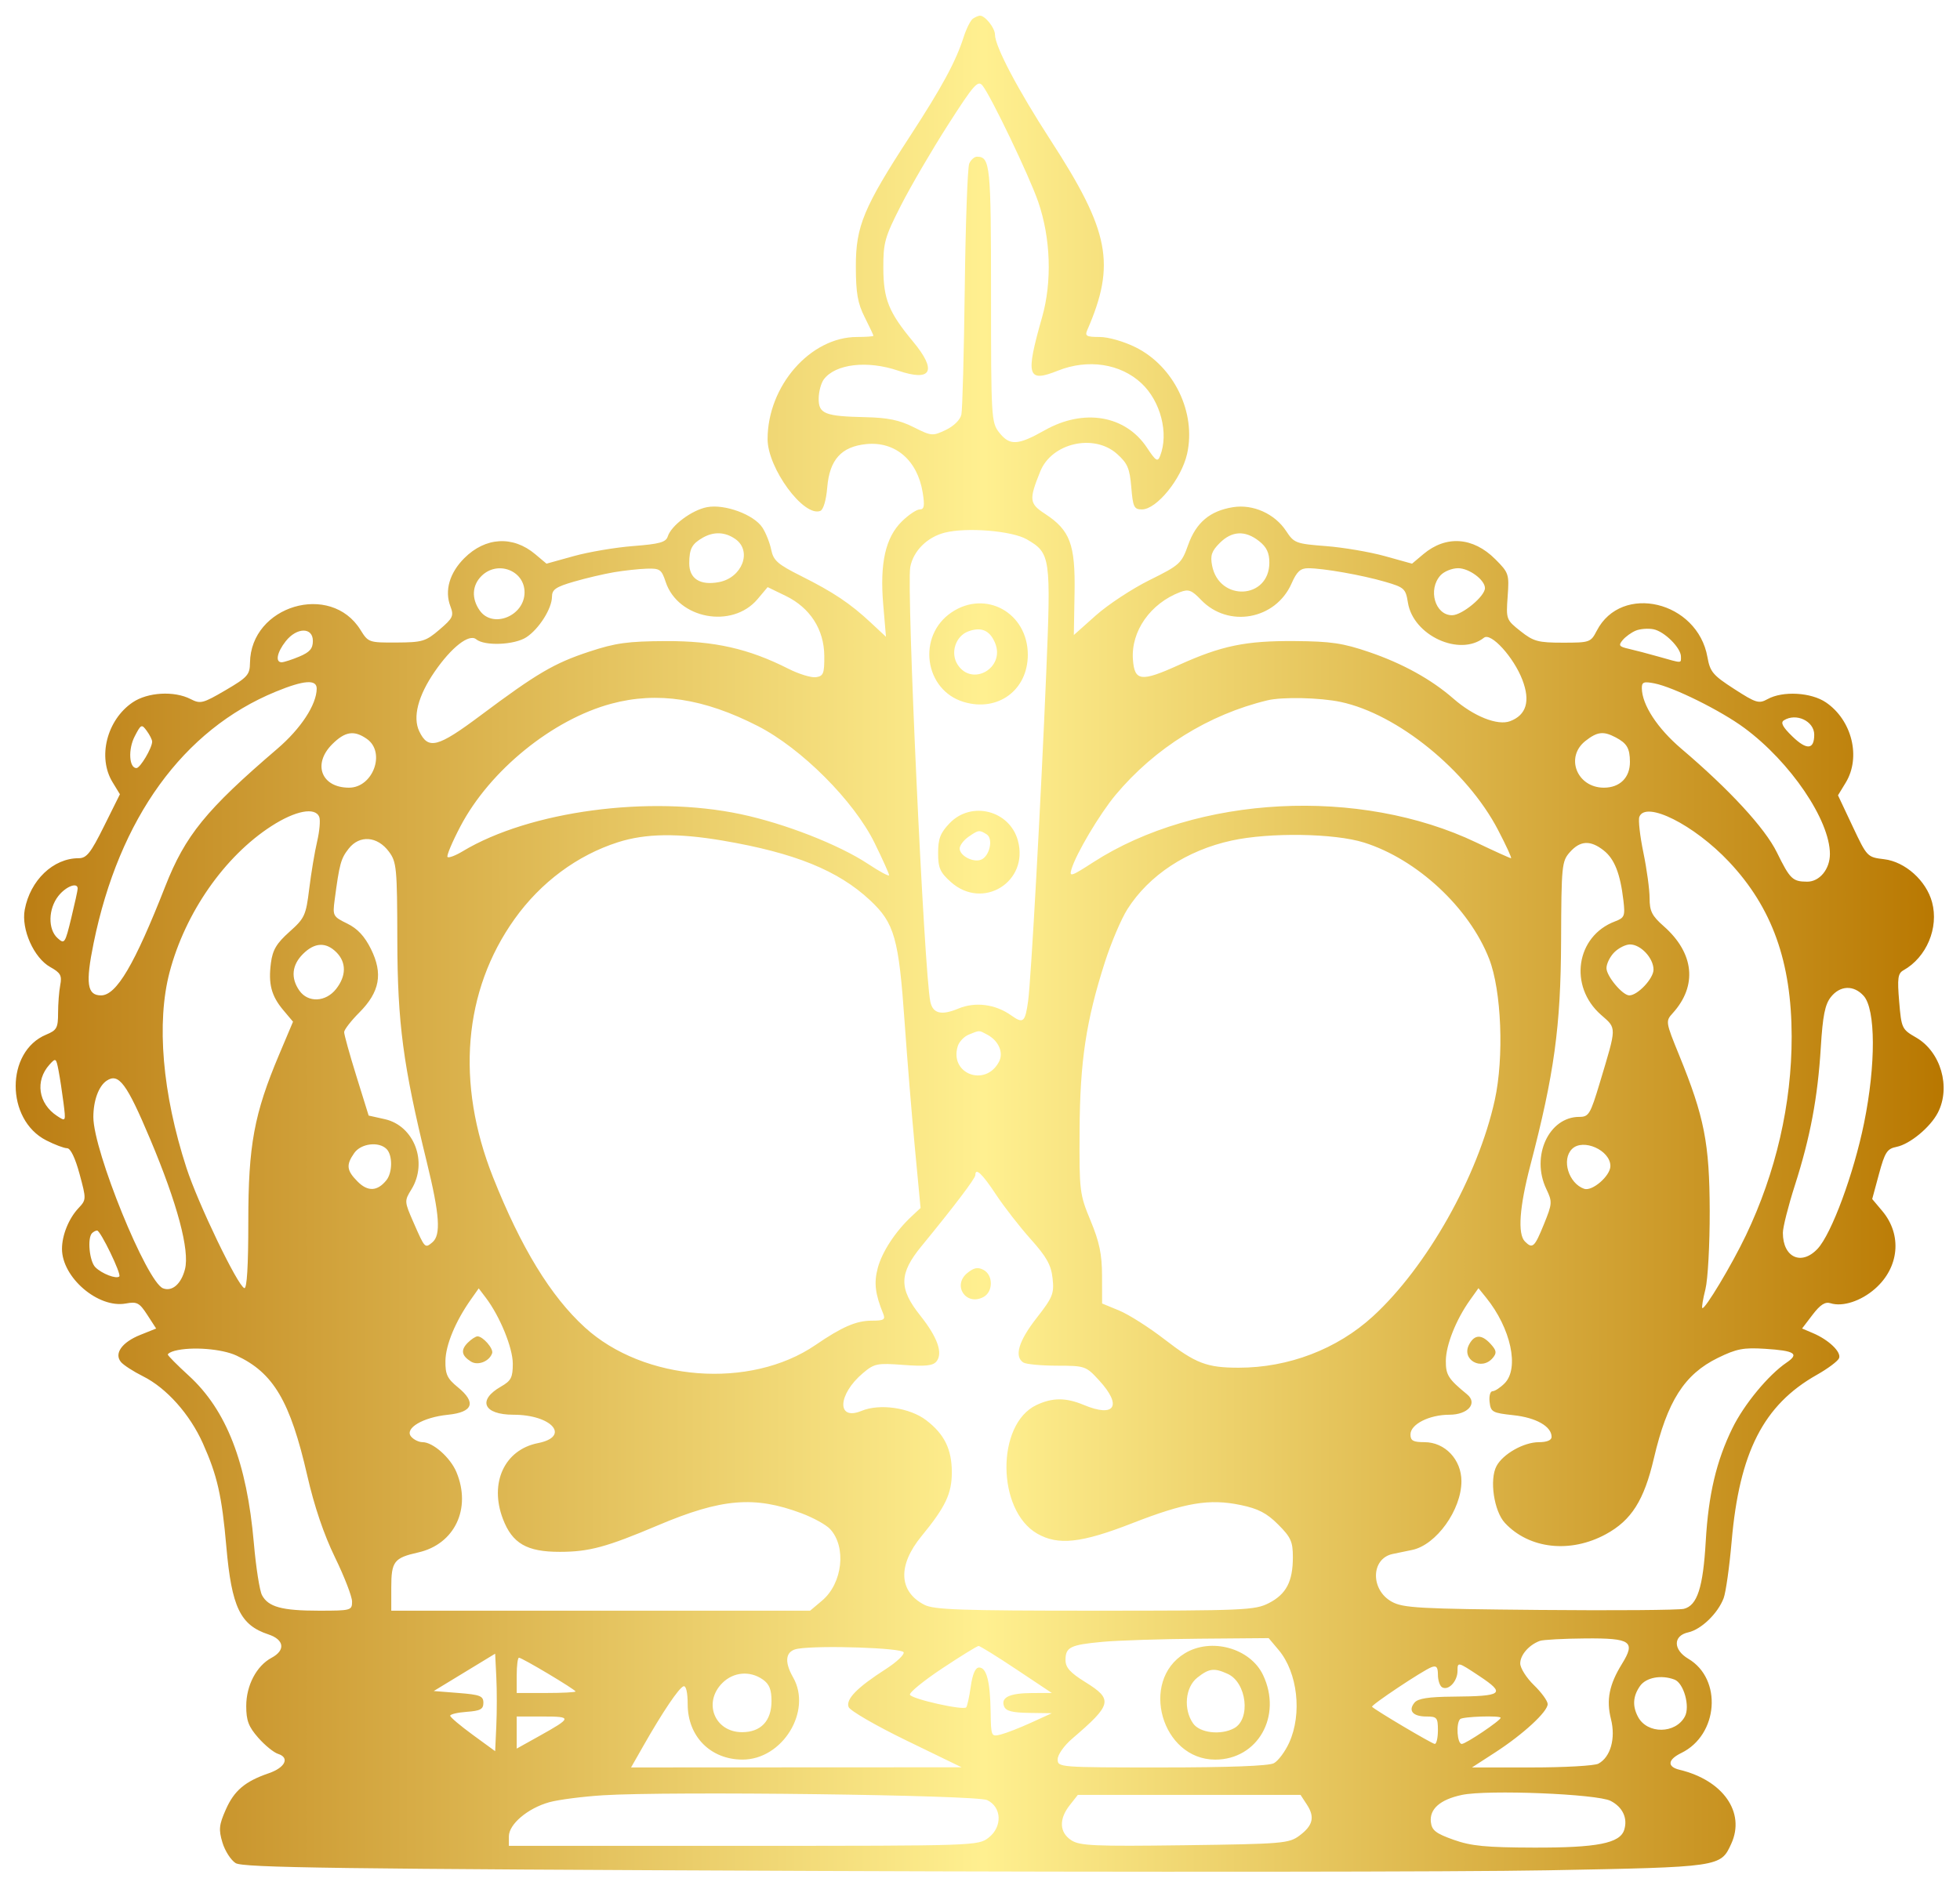 <svg width="500" height="482" viewBox="0 0 500 482" fill="none" xmlns="http://www.w3.org/2000/svg">
<g filter="url(#filter0_d_1948_11)">
<path fill-rule="evenodd" clip-rule="evenodd" d="M248.209 0.75C247.601 1.154 246.527 3.285 245.822 5.485C243.823 11.725 240.334 18.168 232.106 30.81C220.308 48.937 218.311 53.745 218.329 63.985C218.34 70.774 218.793 73.379 220.579 76.923C221.808 79.364 222.814 81.501 222.814 81.673C222.814 81.845 220.931 81.985 218.63 81.985C206.74 81.985 195.814 94.468 195.814 108.052C195.814 115.458 205.018 127.995 209.26 126.367C210.042 126.067 210.762 123.627 211.033 120.359C211.617 113.311 214.622 109.965 220.946 109.321C228.394 108.561 234.067 113.437 235.391 121.735C235.925 125.079 235.763 125.985 234.632 125.985C233.841 125.985 231.8 127.347 230.097 129.013C225.891 133.125 224.41 139.694 225.312 150.248L226.015 158.485L222.164 154.892C216.905 149.983 212.605 147.105 204.379 142.985C198.369 139.975 197.299 139.033 196.734 136.26C196.372 134.486 195.361 131.943 194.487 130.609C192.322 127.304 184.888 124.561 180.387 125.405C176.514 126.132 171.243 130.058 170.346 132.883C169.877 134.362 168.267 134.809 161.543 135.329C157.017 135.679 150.187 136.834 146.365 137.896L139.415 139.827L136.537 137.406C130.859 132.628 123.845 133.021 118.447 138.418C114.679 142.186 113.373 146.695 114.892 150.691C115.824 153.142 115.564 153.701 112.117 156.653C108.605 159.661 107.765 159.913 101.146 159.947C94.122 159.984 93.937 159.919 91.965 156.735C84.359 144.452 63.95 150.523 63.773 165.121C63.736 168.173 63.157 168.822 57.523 172.122C51.75 175.504 51.124 175.662 48.614 174.372C44.434 172.225 37.643 172.621 33.813 175.235C27.231 179.728 24.842 189.239 28.706 195.575L30.59 198.665L26.534 206.825C23.123 213.689 22.093 214.985 20.048 214.985C13.581 214.985 7.7 220.612 6.306 228.133C5.383 233.111 8.64 240.421 12.819 242.754C15.456 244.226 15.837 244.916 15.367 247.36C15.063 248.941 14.814 252.149 14.814 254.489C14.814 258.28 14.485 258.879 11.788 259.996C1.404 264.297 1.404 281.674 11.788 286.972C13.958 288.079 16.36 288.985 17.126 288.985C17.992 288.985 19.186 291.457 20.291 295.537C22.041 302.004 22.037 302.118 20.006 304.287C17.533 306.927 15.814 311.183 15.814 314.664C15.814 321.972 25.069 329.896 32.097 328.604C34.956 328.079 35.565 328.401 37.575 331.502L39.837 334.992L35.796 336.609C31.111 338.483 29.055 341.365 30.854 343.534C31.503 344.315 34.039 345.956 36.49 347.18C42.484 350.174 48.432 356.846 51.773 364.325C55.439 372.533 56.601 377.661 57.741 390.652C59.096 406.093 61.287 410.666 68.461 413.034C72.517 414.372 72.887 417.073 69.28 419.003C65.433 421.062 62.814 426.051 62.814 431.318C62.814 435.021 63.41 436.594 65.876 439.402C67.559 441.32 69.835 443.174 70.932 443.523C73.971 444.487 72.758 447.025 68.573 448.46C62.514 450.538 59.753 452.87 57.607 457.72C55.872 461.643 55.75 462.828 56.742 466.139C57.377 468.259 58.891 470.624 60.105 471.394C61.962 472.573 85.569 472.891 208.314 473.392C288.614 473.72 372.539 473.647 394.814 473.229C439.01 472.402 438.931 472.413 441.66 466.424C445.293 458.449 439.564 450.254 428.493 447.59C425.222 446.803 425.398 445.004 428.914 443.288C438.371 438.671 439.426 424.413 430.693 419.254C426.785 416.946 426.775 413.372 430.673 412.516C433.982 411.789 438.235 407.68 439.704 403.791C440.264 402.309 441.183 395.784 441.747 389.291C443.724 366.533 449.891 354.473 463.473 346.808C466.312 345.206 468.867 343.289 469.152 342.547C469.754 340.978 466.533 337.886 462.514 336.175L459.714 334.982L462.401 331.46C464.356 328.897 465.602 328.1 466.973 328.536C470.057 329.514 474.739 327.99 478.327 324.839C484.508 319.413 485.282 311.071 480.169 304.995L477.603 301.945L479.329 295.566C480.838 289.992 481.402 289.117 483.796 288.639C487.213 287.955 492.416 283.654 494.35 279.916C497.714 273.411 495.096 264.358 488.805 260.738C485.171 258.646 485.055 258.399 484.481 251.555C483.983 245.616 484.153 244.375 485.569 243.582C491.471 240.279 494.635 232.749 492.872 226.2C491.392 220.705 486.013 215.882 480.65 215.24C476.342 214.725 476.29 214.671 472.595 206.827L468.876 198.932L470.841 195.708C474.785 189.241 472.46 179.771 465.815 175.235C462.025 172.648 454.787 172.24 450.901 174.393C448.696 175.615 447.962 175.391 442.401 171.802C436.967 168.296 436.235 167.424 435.574 163.681C433.047 149.37 413.646 144.739 407.337 156.941C405.808 159.898 405.561 159.985 398.682 159.985C392.356 159.985 391.207 159.672 387.89 157.045C384.234 154.15 384.184 154.015 384.606 148.188C385.018 142.492 384.9 142.137 381.439 138.676C375.774 133.012 368.88 132.534 363.091 137.406L360.213 139.827L353.263 137.896C349.441 136.834 342.691 135.685 338.262 135.343C330.588 134.75 330.112 134.57 328.107 131.512C325.207 127.087 319.662 124.594 314.542 125.413C308.661 126.353 305.13 129.327 303.097 135.05C301.417 139.782 300.962 140.197 293.258 144.013C288.815 146.214 282.65 150.269 279.558 153.025L273.935 158.037L274.12 147.261C274.332 134.868 272.987 131.286 266.54 127.08C262.565 124.487 262.459 123.491 265.387 116.257C268.319 109.014 279.081 106.571 284.952 111.817C287.636 114.215 288.194 115.517 288.592 120.317C289.012 125.388 289.299 125.985 291.31 125.985C295.065 125.985 301.404 118.175 302.833 111.789C305.186 101.278 299.494 89.496 289.709 84.62C286.707 83.124 282.731 81.985 280.511 81.985C277.163 81.985 276.71 81.733 277.36 80.235C284.685 63.377 283.072 55.025 268.001 31.768C259.591 18.79 253.816 7.815 253.815 4.806C253.814 3.14 251.294 -0.029 249.993 0C249.619 0.009 248.817 0.346 248.209 0.75ZM241.85 27.836C237.744 34.243 232.344 43.49 229.85 48.384C225.714 56.499 225.316 57.909 225.34 64.384C225.37 72.368 226.708 75.68 232.926 83.164C239.119 90.619 237.663 93.484 229.154 90.585C221.281 87.903 213.167 88.839 210.177 92.774C209.462 93.715 208.863 95.917 208.846 97.668C208.807 101.587 210.395 102.221 220.814 102.449C226.484 102.573 229.47 103.193 233.049 104.991C237.619 107.286 237.907 107.311 241.273 105.706C243.341 104.72 244.961 103.115 245.253 101.764C245.523 100.51 245.91 85.985 246.113 69.485C246.316 52.985 246.83 38.697 247.255 37.735C247.68 36.773 248.565 35.985 249.221 35.985C252.597 35.985 252.814 38.1 252.814 71.05C252.814 102.582 252.886 103.807 254.887 106.35C257.578 109.772 259.627 109.672 266.516 105.784C276.501 100.149 287.125 101.965 292.604 110.244C294.86 113.653 295.315 113.938 295.945 112.338C298.201 106.601 296.093 98.385 291.187 93.799C285.803 88.765 277.515 87.52 269.836 90.593C262.068 93.701 261.556 91.965 265.828 76.985C268.418 67.902 268.048 56.773 264.846 47.485C262.604 40.978 252.799 20.51 250.643 17.836C249.47 16.381 248.437 17.557 241.85 27.836ZM240.999 131.916C236.52 133.055 232.979 136.59 232.21 140.689C231.215 145.992 235.758 244.353 237.333 251.625C237.983 254.624 240.161 255.156 244.451 253.363C248.782 251.554 253.917 252.21 257.96 255.089C261.038 257.28 261.524 256.864 262.28 251.39C263.02 246.034 265.551 200.159 266.892 167.812C268.125 138.061 267.993 137.146 261.952 133.628C258.191 131.438 246.602 130.491 240.999 131.916ZM179.314 133.18C176.511 134.77 175.847 136.012 175.829 139.7C175.81 143.665 178.583 145.439 183.391 144.537C189.337 143.421 191.946 136.592 187.591 133.542C184.989 131.719 182.112 131.593 179.314 133.18ZM311.157 134.551C309.087 136.621 308.709 137.733 309.205 140.301C310.999 149.593 323.814 148.941 323.814 139.558C323.814 137.046 323.11 135.576 321.179 134.058C317.647 131.279 314.262 131.446 311.157 134.551ZM122.814 142.985C120.416 145.383 120.247 148.731 122.371 151.762C125.672 156.475 133.814 153.186 133.814 147.14C133.814 141.534 126.883 138.916 122.814 142.985ZM156.645 142.008C154.077 142.442 149.464 143.526 146.395 144.418C141.784 145.759 140.813 146.427 140.81 148.263C140.805 151.259 137.503 156.488 134.283 158.597C131.256 160.581 123.614 160.894 121.479 159.122C119.683 157.631 115.178 161.142 110.891 167.373C106.645 173.545 105.234 179.001 106.955 182.602C109.23 187.363 111.639 186.744 122.532 178.599C136.961 167.809 141.34 165.237 150.314 162.275C157.028 160.059 160.163 159.626 169.814 159.582C182.218 159.525 190.976 161.5 201.121 166.641C203.793 167.995 206.955 168.964 208.147 168.794C210.054 168.522 210.31 167.869 210.278 163.357C210.23 156.605 206.65 151.052 200.387 148.021L195.829 145.814L193.257 148.87C186.808 156.535 172.931 153.931 169.809 144.469C168.761 141.295 168.333 140.995 164.986 141.103C162.967 141.167 159.213 141.575 156.645 142.008ZM329.476 144.89C325.399 154.131 313.338 156.316 306.397 149.071C303.999 146.569 303.196 146.269 301.064 147.08C293.462 149.97 288.484 157.079 289.01 164.293C289.414 169.842 291.085 170.045 300.665 165.708C311.625 160.747 317.739 159.482 330.314 159.577C339.543 159.647 342.602 160.1 349.314 162.395C357.83 165.307 365.143 169.353 370.763 174.261C375.962 178.801 382.057 181.223 385.239 180.013C389.386 178.437 390.436 174.903 388.368 169.487C386.158 163.7 380.352 157.316 378.573 158.717C372.351 163.62 360.505 158.158 359.163 149.768C358.591 146.191 358.246 145.876 353.329 144.446C347.446 142.736 337.61 141 333.756 140.991C331.741 140.986 330.833 141.813 329.476 144.89ZM367.469 142.814C364.191 146.435 366.096 152.985 370.426 152.985C372.97 152.985 378.814 148.162 378.814 146.062C378.814 143.976 374.781 140.985 371.969 140.985C370.404 140.985 368.379 141.808 367.469 142.814ZM242.747 152.251C233.869 158.234 235.76 172.091 245.868 175.119C254.569 177.726 262.201 172.09 262.196 163.061C262.191 152.364 251.443 146.391 242.747 152.251ZM247.012 157.107C243.738 158.319 242.364 162.649 244.31 165.62C248.033 171.302 256.47 166.398 253.851 160.074C252.507 156.829 250.324 155.882 247.012 157.107ZM417.279 156.915C416.16 157.38 414.658 158.468 413.941 159.332C412.818 160.685 413.031 160.992 415.476 161.548C417.037 161.903 420.533 162.821 423.246 163.589C429.241 165.286 428.814 165.29 428.814 163.541C428.814 161.314 424.603 157.118 421.814 156.565C420.439 156.292 418.398 156.45 417.279 156.915ZM72.887 159.62C70.662 162.448 70.17 164.985 71.846 164.985C72.414 164.985 74.439 164.333 76.346 163.536C79.018 162.419 79.814 161.502 79.814 159.536C79.814 155.991 75.702 156.04 72.887 159.62ZM70.33 172.492C46.731 182.192 30.398 204.748 23.885 236.63C21.78 246.932 22.213 249.985 25.776 249.985C29.698 249.985 34.315 242.147 42.141 222.206C47.267 209.144 52.573 202.624 70.736 187.067C76.746 181.92 80.741 175.829 80.792 171.735C80.823 169.287 77.553 169.523 70.33 172.492ZM418.836 171.61C418.886 175.854 422.808 181.854 428.94 187.067C441.221 197.506 450.237 207.291 453.28 213.485C456.64 220.322 457.286 220.949 461.007 220.97C464.174 220.988 466.814 217.779 466.814 213.912C466.814 205.277 456.747 190.438 444.997 181.753C438.995 177.316 426.952 171.343 422.064 170.377C419.32 169.835 418.817 170.027 418.836 171.61ZM155.938 175.563C140.926 179.6 124.952 192.583 117.465 206.83C115.354 210.846 113.871 214.375 114.168 214.673C114.466 214.97 116.195 214.318 118.011 213.224C135.101 202.931 165.713 198.838 188.933 203.741C200.218 206.124 214.069 211.543 221.524 216.493C224.434 218.425 226.814 219.697 226.814 219.32C226.814 218.943 225.14 215.226 223.093 211.06C217.827 200.34 204.451 186.951 193.314 181.252C179.529 174.198 167.705 172.398 155.938 175.563ZM323.314 174.699C308.297 178.321 294.585 186.865 284.593 198.824C280.549 203.664 274.524 213.805 273.342 217.762C272.723 219.834 273.22 219.679 278.843 216.044C305.373 198.898 346.873 196.755 376.66 210.995C381.25 213.19 385.212 214.985 385.465 214.985C385.717 214.985 384.219 211.723 382.137 207.735C374.224 192.583 356.53 178.195 342.015 175.111C336.743 173.991 327.129 173.779 323.314 174.699ZM455.067 179.807C454.168 180.378 454.771 181.52 457.231 183.904C460.898 187.459 462.814 187.307 462.814 183.461C462.814 180.004 458.192 177.823 455.067 179.807ZM34.357 183.902C32.654 187.195 32.921 191.985 34.807 191.985C35.764 191.985 38.814 186.84 38.814 185.226C38.814 184.754 38.195 183.521 37.438 182.486C36.136 180.705 35.971 180.781 34.357 183.902ZM84.737 185.908C79.665 190.98 81.995 196.985 89.037 196.985C95.164 196.985 98.468 187.958 93.591 184.542C90.339 182.264 88.024 182.621 84.737 185.908ZM404.449 185.058C399.201 189.186 402.28 196.985 409.159 196.985C413.224 196.985 415.82 194.414 415.799 190.406C415.78 186.926 415.046 185.669 412.13 184.135C409.032 182.504 407.454 182.694 404.449 185.058ZM69.219 206.802C57.28 214.518 47.275 228.87 43.272 244.021C39.863 256.925 41.418 275.049 47.559 293.977C50.511 303.076 60.649 324.144 62.331 324.675C62.994 324.885 63.347 318.984 63.344 307.741C63.339 288.226 64.811 280.242 71.207 265.091L74.75 256.698L72.282 253.764C69.213 250.117 68.411 247.052 69.118 241.675C69.551 238.378 70.556 236.693 73.831 233.77C77.73 230.289 78.049 229.595 78.886 222.77C79.377 218.763 80.283 213.342 80.899 210.723C81.515 208.104 81.762 205.292 81.448 204.473C80.445 201.859 75.371 202.825 69.219 206.802ZM242.251 206.051C239.888 208.518 239.314 209.999 239.314 213.633C239.314 217.47 239.805 218.588 242.58 221.067C250.72 228.34 262.541 221.02 259.667 210.485C257.563 202.768 247.782 200.278 242.251 206.051ZM418.198 204.428C417.893 205.221 418.357 209.319 419.229 213.535C420.101 217.75 420.814 222.989 420.814 225.177C420.814 228.49 421.415 229.685 424.407 232.32C432.208 239.191 433.067 247.526 426.697 254.541C424.866 256.557 424.898 256.76 428.343 265.21C434.795 281.036 436.102 287.699 436.149 304.985C436.171 313.51 435.681 322.498 435.058 324.958C434.436 327.418 434.076 329.58 434.259 329.763C434.834 330.338 441.763 318.793 445.365 311.258C453.05 295.18 457.08 277.681 457.057 260.485C457.032 241.415 452.08 227.592 441.085 215.906C432.166 206.428 419.808 200.23 418.198 204.428ZM247.037 209.542C245.814 210.398 244.814 211.732 244.814 212.507C244.814 214.345 248.231 216.146 250.25 215.371C252.449 214.528 253.46 210.008 251.699 208.893C249.836 207.713 249.601 207.746 247.037 209.542ZM157.65 210.904C147.243 214.232 137.951 221.132 131.272 230.492C118.201 248.809 116.234 272.369 125.771 296.377C132.916 314.364 140.469 326.727 149.169 334.678C164.282 348.491 191.409 350.568 208.047 339.185C214.811 334.558 218.445 332.985 222.371 332.985C225.458 332.985 225.917 332.712 225.317 331.235C223.242 326.128 222.909 323.343 223.92 319.54C225.016 315.419 228.433 310.204 232.558 306.359L234.838 304.233L233.387 288.859C232.588 280.403 231.417 266.06 230.783 256.985C229.275 235.371 228.198 231.553 221.963 225.721C213.829 218.113 202.769 213.627 184.433 210.5C172.904 208.533 164.674 208.658 157.65 210.904ZM314.216 210.471C302.763 212.962 293.115 219.311 287.607 227.981C286.036 230.454 283.447 236.545 281.854 241.517C277.046 256.527 275.5 266.823 275.403 284.485C275.317 299.964 275.408 300.713 278.215 307.485C280.469 312.927 281.119 316.056 281.131 321.542L281.147 328.599L285.534 330.413C287.947 331.411 293.122 334.701 297.035 337.724C305.044 343.912 307.848 344.985 316.008 344.985C328.705 344.985 341.072 340.258 350.199 331.916C363.981 319.32 377.046 296.141 381.318 276.705C383.715 265.799 383.038 248.748 379.885 240.661C374.797 227.608 361.486 215.234 347.959 210.983C340.408 208.609 323.921 208.359 314.216 210.471ZM88.956 212.532C86.949 215.083 86.592 216.389 85.367 225.653C84.836 229.674 84.949 229.886 88.565 231.653C91.193 232.937 93.006 234.879 94.626 238.144C97.744 244.427 96.89 249.104 91.665 254.353C89.547 256.48 87.805 258.73 87.794 259.353C87.783 259.975 89.184 265.022 90.909 270.567L94.044 280.649L98.156 281.567C105.674 283.245 109.213 292.573 104.955 299.485C103.133 302.442 103.141 302.563 105.494 307.935C108.402 314.575 108.4 314.573 110.29 313.005C112.529 311.147 112.17 305.965 108.869 292.485C102.821 267.793 101.405 257.108 101.358 235.809C101.317 217.424 101.176 215.947 99.215 213.309C96.267 209.343 91.734 209 88.956 212.532ZM400.488 213.426C398.413 215.756 398.31 216.796 398.237 236.176C398.155 257.903 396.487 270.061 390.394 293.344C387.603 304.011 387.115 310.886 389.014 312.785C390.959 314.73 391.466 314.27 393.846 308.407C396.009 303.078 396.036 302.674 394.462 299.373C390.493 291.049 395.1 280.985 402.879 280.985C405.305 280.985 405.693 280.339 408.128 272.235C412.48 257.752 412.467 258.497 408.421 254.945C400.122 247.658 402.028 234.878 411.977 231.11C414.418 230.185 414.598 229.744 414.138 225.793C413.34 218.931 411.859 215.166 409.107 213.001C405.711 210.33 403.133 210.457 400.488 213.426ZM14.887 224.62C12.296 227.913 12.193 233.113 14.672 235.357C16.457 236.971 16.596 236.768 18.175 230.262C19.079 226.535 19.818 223.147 19.817 222.735C19.811 221.024 16.814 222.169 14.887 224.62ZM77.269 239.44C74.45 242.258 74.132 245.566 76.371 248.762C78.578 251.914 83.095 251.715 85.741 248.35C88.358 245.024 88.385 241.556 85.814 238.985C83.139 236.31 80.244 236.464 77.269 239.44ZM411.814 238.985C410.714 240.085 409.814 241.905 409.814 243.03C409.814 245.078 413.92 249.985 415.634 249.985C417.775 249.985 421.814 245.69 421.814 243.412C421.814 240.472 418.559 236.985 415.814 236.985C414.714 236.985 412.914 237.885 411.814 238.985ZM467.042 250.422C465.558 252.309 464.983 255.193 464.492 263.219C463.705 276.079 461.807 286.178 457.864 298.487C456.187 303.724 454.814 309.158 454.814 310.563C454.814 316.853 459.54 319.035 463.661 314.648C467.218 310.861 472.901 295.487 475.532 282.532C478.562 267.613 478.508 253.509 475.409 250.088C472.874 247.289 469.398 247.428 467.042 250.422ZM247.152 259.984C245.963 260.463 244.695 261.785 244.335 262.92C242.102 269.954 251.324 273.507 254.826 266.962C256.082 264.616 254.783 261.574 251.857 260.008C249.673 258.839 249.985 258.841 247.152 259.984ZM12.63 267.643C8.901 271.78 9.757 277.587 14.561 280.747C16.808 282.225 16.808 282.224 16.192 277.355C15.853 274.677 15.286 270.981 14.933 269.143C14.318 265.946 14.218 265.881 12.63 267.643ZM27.214 271.75C25.173 273.113 23.814 276.828 23.814 281.043C23.814 289.67 37.435 323.135 41.596 324.732C43.925 325.625 46.232 323.611 47.189 319.849C48.417 315.015 45.239 303.126 38.331 286.716C32.325 272.447 30.284 269.7 27.214 271.75ZM90.371 290.208C88.236 293.255 88.408 294.67 91.258 297.52C93.849 300.111 96.28 299.989 98.564 297.154C100.151 295.184 100.179 290.75 98.614 289.185C96.625 287.196 92.086 287.759 90.371 290.208ZM401.014 289.185C398.303 291.896 400.156 297.953 404.12 299.335C406.18 300.054 410.814 296.036 410.814 293.53C410.814 289.486 403.816 286.383 401.014 289.185ZM248.814 295.84C248.814 296.682 243.404 303.821 235.064 313.985C229.34 320.961 229.272 324.787 234.747 331.663C239.186 337.238 240.616 341.314 238.871 343.417C237.982 344.488 235.985 344.692 230.487 344.277C223.768 343.768 223.056 343.911 220.171 346.338C213.666 351.812 213.382 358.649 219.77 356.003C224.425 354.075 232.067 355.178 236.273 358.386C240.912 361.924 242.814 365.793 242.812 371.685C242.811 377.121 241.202 380.505 235.064 387.985C228.972 395.41 229.25 402.091 235.794 405.475C238.258 406.749 245.057 406.985 279.304 406.985C317.355 406.985 320.129 406.865 323.657 405.065C328.115 402.791 329.814 399.549 329.814 393.32C329.814 389.369 329.304 388.24 326.052 384.988C323.142 382.078 320.974 380.953 316.485 380.021C308.484 378.36 302.34 379.393 288.814 384.677C275.854 389.739 269.935 390.387 264.604 387.328C254.242 381.381 254.092 359.403 264.379 354.521C268.457 352.586 271.899 352.576 276.468 354.485C284.418 357.807 286.35 354.721 280.389 348.22C277.033 344.562 276.813 344.485 269.639 344.472C265.61 344.465 261.752 344.101 261.064 343.663C258.675 342.142 259.84 338.192 264.399 332.355C268.566 327.02 268.942 326.094 268.517 322.191C268.146 318.779 267 316.723 262.943 312.191C260.134 309.053 256.144 303.923 254.075 300.791C250.559 295.467 248.814 293.825 248.814 295.84ZM23.481 310.652C22.234 311.898 22.808 317.836 24.32 319.348C25.982 321.01 29.697 322.436 30.437 321.695C31.02 321.112 25.638 309.985 24.772 309.985C24.429 309.985 23.847 310.285 23.481 310.652ZM246.78 320.812C242.861 323.985 246.437 329.328 250.886 326.946C253.382 325.611 253.395 321.366 250.907 320.035C249.459 319.26 248.465 319.447 246.78 320.812ZM120.099 327.614C116.178 333.176 113.686 339.2 113.63 343.248C113.582 346.683 114.092 347.763 116.803 349.976C121.581 353.875 120.68 356.345 114.245 356.995C107.903 357.635 103.135 360.462 104.87 362.552C105.524 363.34 106.843 363.985 107.802 363.985C110.442 363.985 114.887 367.917 116.435 371.621C120.321 380.922 115.984 390.036 106.675 392.128C100.506 393.514 99.814 394.42 99.814 401.107V406.985H153.237H206.661L209.718 404.412C214.955 400.005 215.989 390.696 211.746 386.142C210.731 385.052 207.444 383.242 204.441 382.119C192.454 377.633 184.053 378.341 167.854 385.201C154.699 390.772 150.296 391.962 142.814 391.97C134.396 391.98 130.686 389.835 128.296 383.578C124.787 374.389 128.694 365.918 137.217 364.232C145.624 362.569 140.822 356.985 130.986 356.985C123.325 356.985 121.701 353.28 127.83 349.782C130.382 348.325 130.814 347.483 130.814 343.969C130.814 339.901 127.531 331.875 123.921 327.114L122.123 324.743L120.099 327.614ZM374.97 327.766C371.425 332.745 368.86 339.214 368.836 343.235C368.815 346.837 369.451 347.842 374.252 351.783C377.027 354.062 374.486 356.985 369.729 356.985C364.607 356.985 359.814 359.414 359.814 362.011C359.814 363.608 360.496 363.985 363.391 363.985C368.615 363.985 372.814 368.424 372.814 373.948C372.814 381.259 366.39 390.216 360.237 391.485C358.904 391.76 356.674 392.222 355.28 392.513C349.69 393.676 349.558 401.7 355.078 404.717C357.961 406.292 362.074 406.519 392.754 406.796C411.696 406.967 428.263 406.838 429.57 406.51C432.977 405.655 434.459 401.075 435.136 389.308C435.824 377.341 437.837 368.797 441.945 360.405C444.911 354.346 451.118 346.831 455.754 343.686C459.082 341.428 457.868 340.647 450.274 340.163C444.762 339.812 442.991 340.153 438.24 342.478C429.687 346.662 425.319 353.524 421.901 368.144C419.401 378.839 416.181 383.923 409.659 387.473C400.596 392.406 390.112 391.241 383.92 384.613C381.113 381.607 379.915 373.533 381.765 370.077C383.421 366.983 388.723 363.993 392.564 363.989C394.618 363.986 395.814 363.49 395.814 362.64C395.814 359.973 391.867 357.726 386.093 357.106C380.711 356.528 380.292 356.296 379.998 353.735C379.824 352.223 380.161 350.985 380.748 350.985C381.334 350.985 382.714 350.085 383.814 348.985C387.646 345.153 385.439 334.918 379.091 327.079L377.159 324.692L374.97 327.766ZM119.341 338.601C117.483 340.459 117.716 341.89 120.124 343.408C121.908 344.534 124.849 343.38 125.549 341.28C125.934 340.125 123.203 336.985 121.814 336.985C121.343 336.985 120.23 337.712 119.341 338.601ZM374.78 339.049C372.699 342.936 377.969 345.913 380.83 342.466C381.861 341.223 381.764 340.588 380.297 338.966C377.997 336.425 376.17 336.452 374.78 339.049ZM44.564 340.674C43.602 340.926 42.814 341.357 42.814 341.632C42.814 341.907 45.214 344.325 48.147 347.006C57.772 355.803 62.969 369.169 64.757 389.726C65.294 395.909 66.23 401.893 66.835 403.024C68.448 406.038 71.925 406.985 81.379 406.985C89.538 406.985 89.814 406.909 89.814 404.662C89.814 403.385 87.859 398.323 85.469 393.412C82.615 387.548 80.183 380.368 78.378 372.485C74.041 353.536 69.747 346.262 60.314 341.885C56.572 340.148 48.848 339.555 44.564 340.674ZM281.296 414.929C273.011 415.697 271.814 416.285 271.814 419.585C271.814 421.483 272.992 422.8 276.814 425.176C284.012 429.65 283.73 430.887 273.506 439.65C271.442 441.419 269.814 443.734 269.814 444.9C269.814 446.961 270.118 446.985 296.38 446.985C313.5 446.985 323.663 446.601 324.965 445.904C326.075 445.31 327.836 442.947 328.877 440.654C332.22 433.291 331.022 422.762 326.187 417.016L323.636 413.985L305.975 414.132C296.261 414.212 285.156 414.571 281.296 414.929ZM392.814 414.694C390.044 415.713 387.814 418.277 387.814 420.444C387.814 421.626 389.389 424.119 391.314 425.985C393.239 427.851 394.814 430.023 394.814 430.813C394.814 432.77 388.555 438.536 381.409 443.162L375.504 446.985H390.725C399.096 446.985 406.754 446.552 407.743 446.023C410.852 444.359 412.202 439.584 410.959 434.645C409.727 429.755 410.509 425.832 413.766 420.562C417.307 414.834 416.074 413.974 404.457 414.064C398.878 414.107 393.639 414.391 392.814 414.694ZM203.564 416.687C200.407 417.182 199.95 419.849 202.314 423.985C207.235 432.594 199.62 444.991 189.416 444.981C181.265 444.974 175.429 439.077 175.429 430.848C175.429 427.86 175.016 426.076 174.372 426.277C173.214 426.639 169.083 432.76 164.149 441.427L160.985 446.985L203.149 446.965L245.314 446.945L231.225 440.105C223.476 436.343 216.843 432.502 216.484 431.569C215.72 429.577 218.659 426.576 225.963 421.889C228.675 420.149 230.727 418.221 230.522 417.605C230.15 416.482 209.383 415.775 203.564 416.687ZM240.387 421.695C235.657 424.835 231.94 427.862 232.126 428.422C232.485 429.499 245.663 432.469 246.476 431.657C246.738 431.395 247.264 428.999 247.645 426.333C248.108 423.097 248.818 421.485 249.781 421.485C251.675 421.485 252.592 425.034 252.714 432.843C252.813 439.107 252.851 439.192 255.312 438.575C256.685 438.23 260.173 436.868 263.062 435.548L268.314 433.149L262.533 433.067C258.207 433.006 256.597 432.582 256.137 431.384C255.261 429.102 257.557 428.018 263.314 427.998L268.314 427.981L259.314 421.985C254.364 418.687 250.015 415.988 249.65 415.987C249.285 415.986 245.117 418.554 240.387 421.695ZM302.234 417.871C290.614 424.956 296.359 444.985 310.012 444.985C320.878 444.985 327.168 433.854 322.208 423.402C318.949 416.534 308.961 413.768 302.234 417.871ZM118.481 422.721L110.649 427.485L116.981 427.985C122.481 428.419 123.314 428.748 123.314 430.485C123.314 432.123 122.545 432.541 119.064 432.792C116.726 432.962 114.829 433.412 114.847 433.792C114.864 434.173 117.452 436.363 120.597 438.658L126.314 442.831L126.611 436.367C126.774 432.811 126.774 427.214 126.611 423.929L126.314 417.957L118.481 422.721ZM131.814 423.485V427.985H139.314C143.439 427.985 146.814 427.811 146.814 427.599C146.814 427.123 133.187 418.985 132.389 418.985C132.073 418.985 131.814 421.01 131.814 423.485ZM371.814 422.352C371.814 425.024 369.458 427.501 367.858 426.512C367.284 426.157 366.814 424.72 366.814 423.319C366.814 421.355 366.433 420.917 365.152 421.409C362.921 422.265 349.625 431.132 350.01 431.507C351.02 432.492 365.364 440.985 366.018 440.985C366.456 440.985 366.814 439.41 366.814 437.485C366.814 434.278 366.567 433.985 363.873 433.985C360.422 433.985 359.148 432.492 360.85 430.441C361.728 429.384 364.42 428.966 370.686 428.915C383.39 428.811 384.194 428.185 377.408 423.679C371.882 420.009 371.814 419.993 371.814 422.352ZM305.449 424.058C302.355 426.491 301.834 432.141 304.371 435.762C306.066 438.183 311.4 438.812 314.798 436.993C319.127 434.677 318.05 425.325 313.199 423.115C309.728 421.533 308.463 421.687 305.449 424.058ZM184.269 425.44C179.274 430.435 182.31 437.985 189.314 437.985C194.095 437.985 196.814 435.105 196.814 430.042C196.814 427.1 196.249 425.703 194.591 424.542C191.309 422.242 187.1 422.608 184.269 425.44ZM418.371 426.208C416.552 428.805 416.393 431.33 417.875 434.099C420.236 438.511 427.429 438.442 429.815 433.984C431.188 431.418 429.526 425.472 427.184 424.573C423.824 423.284 419.91 424.01 418.371 426.208ZM131.814 438.08V442.176L137.564 438.97C145.938 434.302 145.999 433.985 138.514 433.985H131.814V438.08ZM372.481 434.652C371.382 435.751 371.729 440.985 372.901 440.985C373.934 440.985 382.814 435.01 382.814 434.315C382.814 433.678 373.14 433.992 372.481 434.652ZM153.814 454.085C148.589 454.415 142.422 455.215 140.109 455.861C134.621 457.397 129.814 461.465 129.814 464.574V466.985H189.679C249.121 466.985 249.563 466.97 252.234 464.869C255.765 462.092 255.545 457.083 251.814 455.314C249.034 453.995 170.764 453.014 153.814 454.085ZM372.924 453.996C367.38 455.174 364.627 457.589 365.017 460.933C365.261 463.033 366.289 463.831 370.814 465.44C375.312 467.038 379.046 467.402 391.314 467.436C407.423 467.48 413.25 466.338 414.334 462.923C415.279 459.944 413.958 457.111 410.883 455.521C407.437 453.739 379.427 452.613 372.924 453.996ZM272.887 456.62C270.089 460.176 270.241 463.563 273.287 465.559C275.446 466.974 279.122 467.136 302.215 466.833C327.263 466.503 328.819 466.373 331.492 464.379C334.958 461.793 335.469 459.634 333.374 456.436L331.768 453.985H303.364H274.959L272.887 456.62Z" fill="url(#paint0_linear_1948_11)"/>
</g>
<defs>
<filter id="filter0_d_1948_11" x="0" y="0" width="499.824" height="481.598" filterUnits="userSpaceOnUse" color-interpolation-filters="sRGB">
<feFlood flood-opacity="0" result="BackgroundImageFix"/>
<feColorMatrix in="SourceAlpha" type="matrix" values="0 0 0 0 0 0 0 0 0 0 0 0 0 0 0 0 0 0 127 0" result="hardAlpha"/>
<feOffset dy="4"/>
<feGaussianBlur stdDeviation="2"/>
<feComposite in2="hardAlpha" operator="out"/>
<feColorMatrix type="matrix" values="0 0 0 0 0 0 0 0 0 0 0 0 0 0 0 0 0 0 0.25 0"/>
<feBlend mode="normal" in2="BackgroundImageFix" result="effect1_dropShadow_1948_11"/>
<feBlend mode="normal" in="SourceGraphic" in2="effect1_dropShadow_1948_11" result="shape"/>
</filter>
<linearGradient id="paint0_linear_1948_11" x1="4" y1="237" x2="496" y2="237" gradientUnits="userSpaceOnUse">
<stop stop-color="#BB7D13"/>
<stop offset="0.502" stop-color="#FFF090"/>
<stop offset="1" stop-color="#B87700"/>
</linearGradient>
</defs>
</svg>
